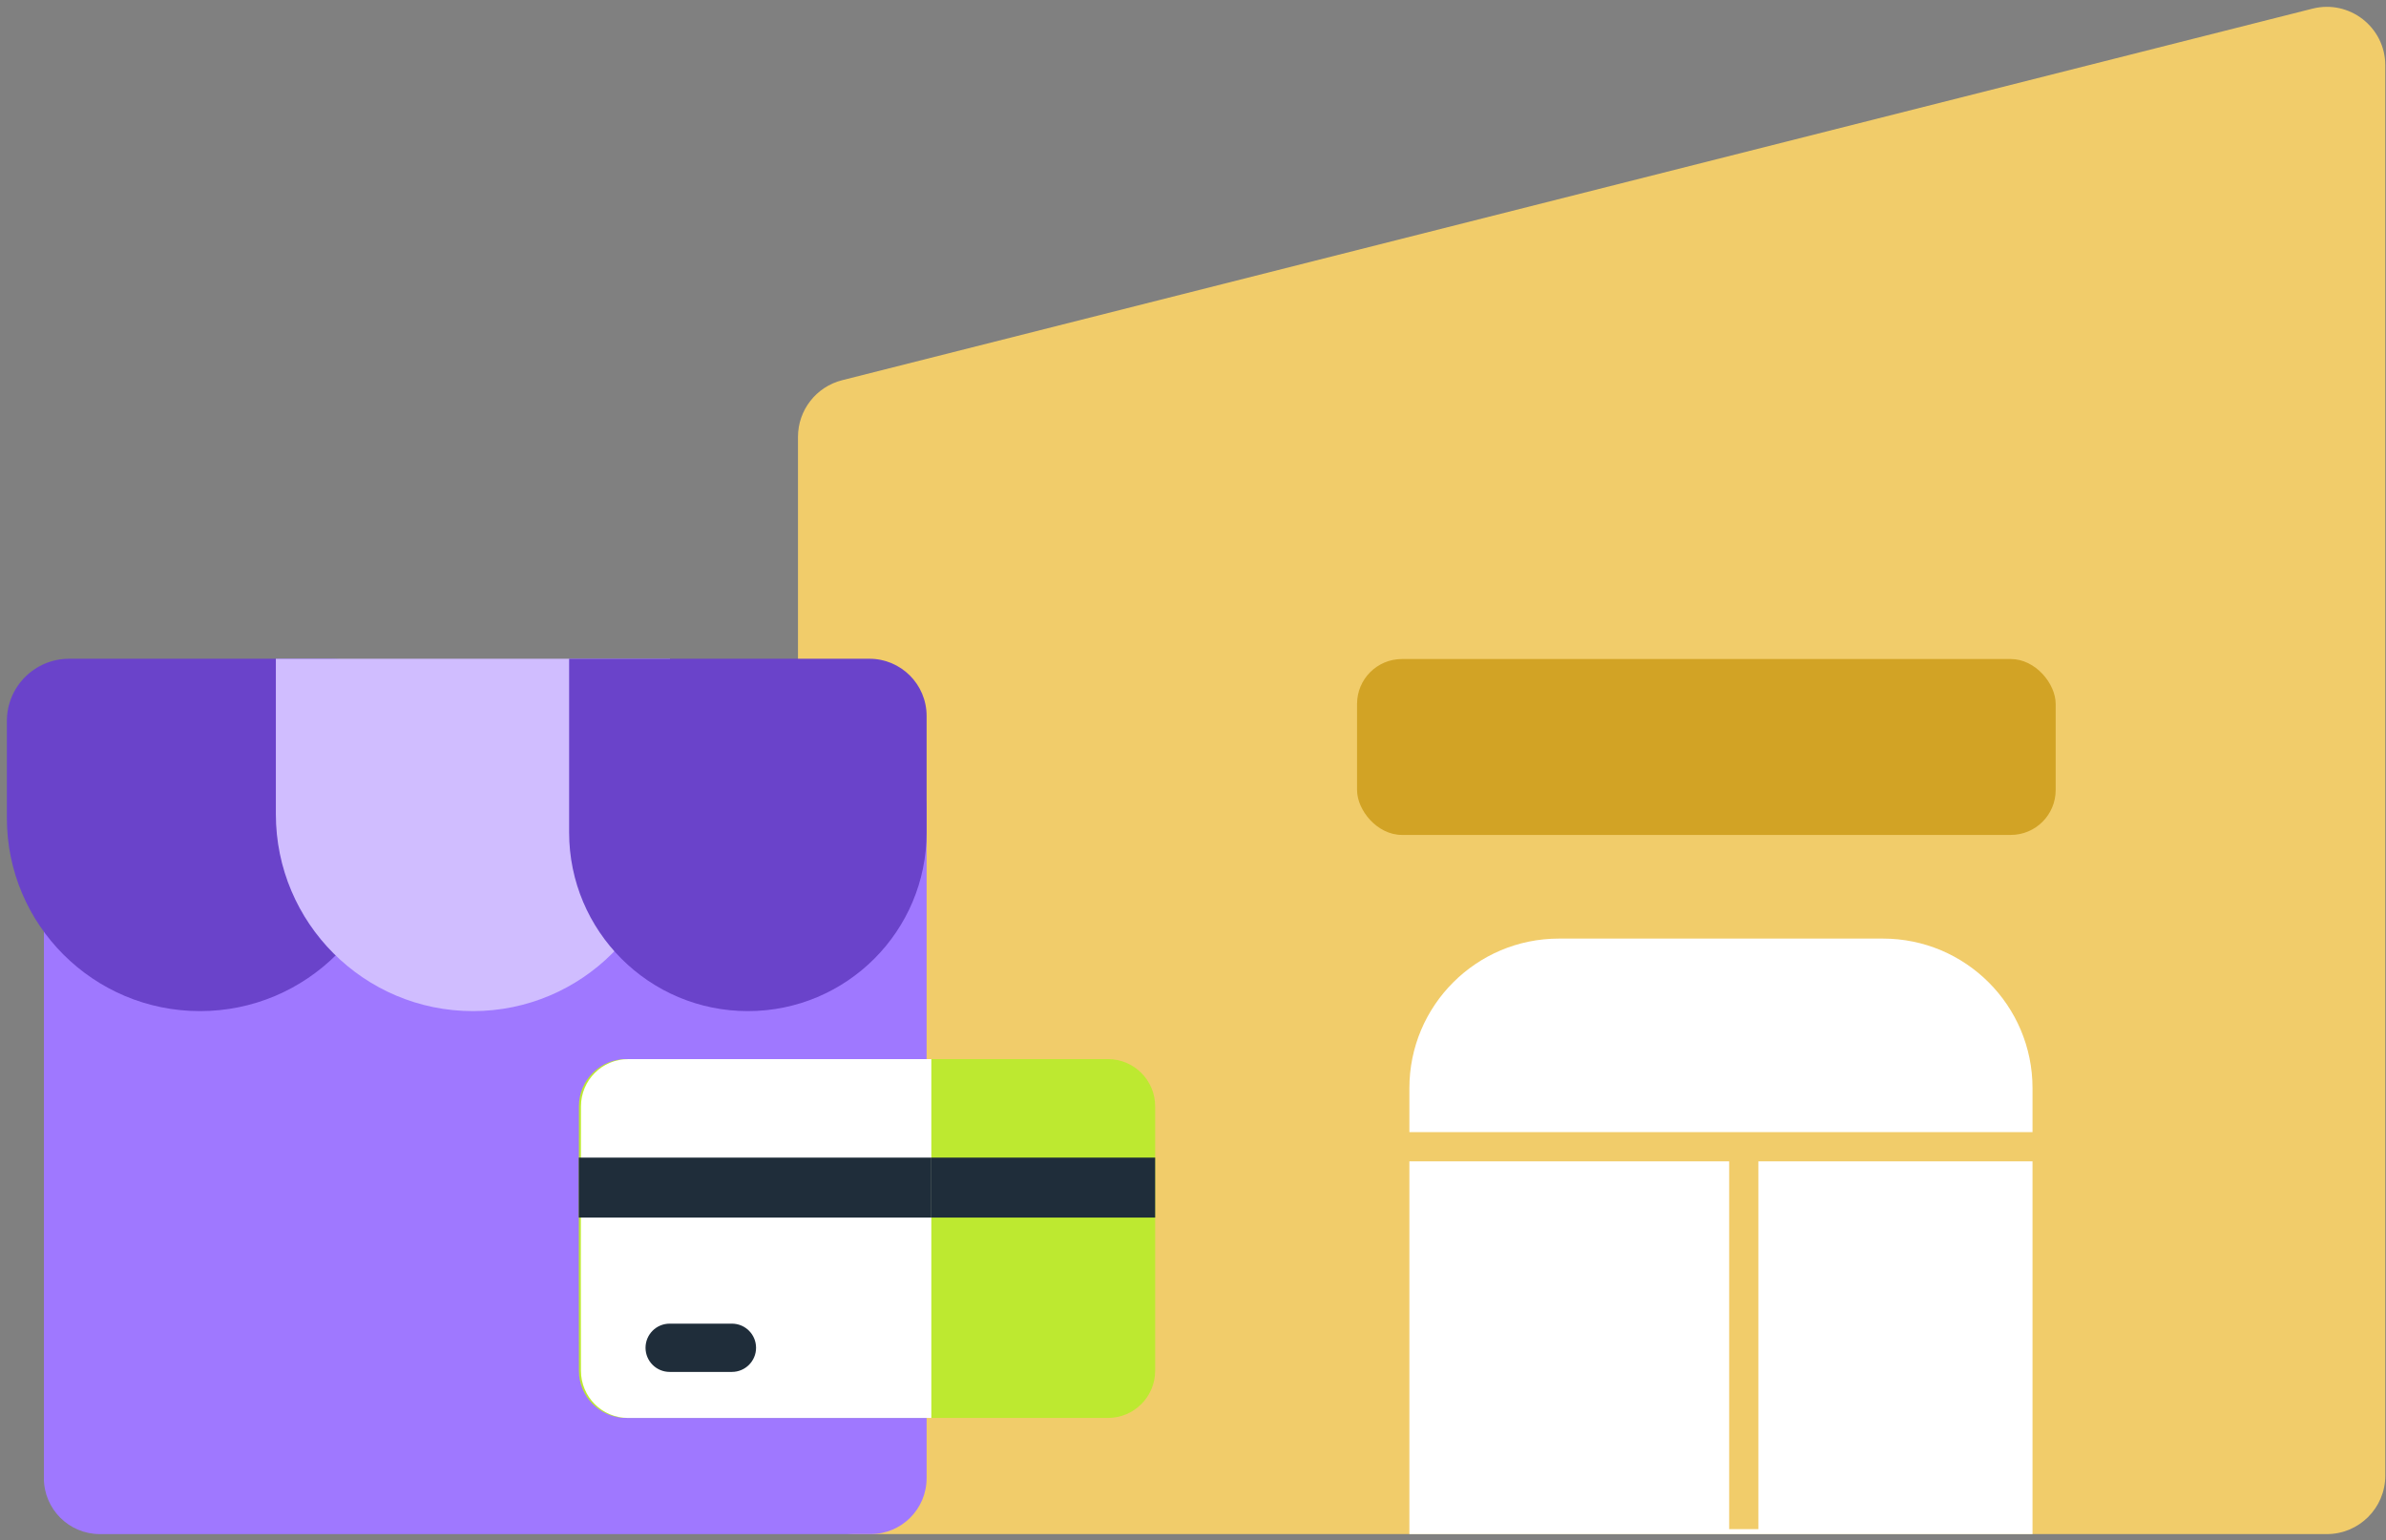 <svg width="319" height="206" viewBox="0 0 319 206" fill="none" xmlns="http://www.w3.org/2000/svg">
<rect x="0" y="0" width="319" height="206" fill="#808080" stroke="none"/>
<path d="M106.688 58.425C106.688 54.845 109.119 51.723 112.589 50.846L309.171 1.157C314.11 -0.092 318.905 3.642 318.905 8.736V197.339C318.905 201.656 315.405 205.157 311.087 205.157H114.505C110.188 205.157 106.688 201.657 106.688 197.339V58.425Z" fill="#F1CC6A"/>
<path d="M5.867 108.19C5.867 104.059 9.216 100.71 13.348 100.71H116.403C120.534 100.71 123.883 104.059 123.883 108.19V197.676C123.883 201.807 120.534 205.156 116.403 205.156H13.348C9.216 205.156 5.867 201.807 5.867 197.676V108.19Z" fill="#9F78FF"/>
<path d="M0.918 96.423C0.918 91.824 4.646 88.096 9.245 88.096H44.228C48.827 88.096 52.555 91.824 52.555 96.423L52.555 109.398C52.555 123.657 40.996 135.217 26.737 135.217C12.477 135.217 0.918 123.657 0.918 109.398L0.918 96.423Z" fill="#6A43CA"/>
<path d="M36.881 88.096H89.575V108.87C89.575 123.421 77.779 135.217 63.228 135.217C48.677 135.217 36.881 123.421 36.881 108.87L36.881 88.096Z" fill="#D0BDFF"/>
<path d="M76.09 88.096H116.238C120.461 88.096 123.884 91.52 123.884 95.743V111.32C123.884 124.518 113.185 135.217 99.987 135.217C86.789 135.217 76.09 124.518 76.09 111.32V88.096Z" fill="#6A43CA"/>
<path d="M188.43 145.518C188.43 134.472 197.384 125.518 208.43 125.518H251.74C262.786 125.518 271.74 134.472 271.74 145.518V205.155H188.43V145.518Z" fill="white"/>
<path d="M185.969 153.355H274.834" stroke="#F1CC6A" stroke-width="3.909"/>
<path d="M233.137 153.743V204.493" stroke="#F1CC6A" stroke-width="3.909"/>
<path d="M77.401 147.944C77.404 144.459 80.23 141.635 83.715 141.635H148.128C151.615 141.635 154.442 144.462 154.442 147.95V183.308C154.442 186.795 151.615 189.623 148.128 189.623H83.713C80.229 189.623 77.403 186.8 77.399 183.315L77.383 169.469L77.401 147.944Z" fill="#BDE930"/>
<path fill-rule="evenodd" clip-rule="evenodd" d="M124.515 141.639V189.626H83.987C80.502 189.626 77.676 186.804 77.672 183.319L77.656 169.473L77.674 147.948C77.677 144.463 80.504 141.639 83.989 141.639H124.515Z" fill="white"/>
<rect x="77.383" y="154.809" width="47.134" height="8.017" fill="#1F2D3A"/>
<rect width="29.926" height="8.017" transform="matrix(-1 0 0 1 154.441 154.809)" fill="#1F2D3A"/>
<path d="M86.305 180.24C86.305 178.458 87.75 177.013 89.532 177.013H97.854C99.637 177.013 101.082 178.458 101.082 180.24C101.082 182.023 99.637 183.468 97.854 183.468H89.532C87.75 183.468 86.305 182.023 86.305 180.24Z" fill="#1F2D3A"/>
<rect x="181.434" y="88.133" width="93.402" height="23.523" rx="6" fill="#D2A325"/>
</svg>
